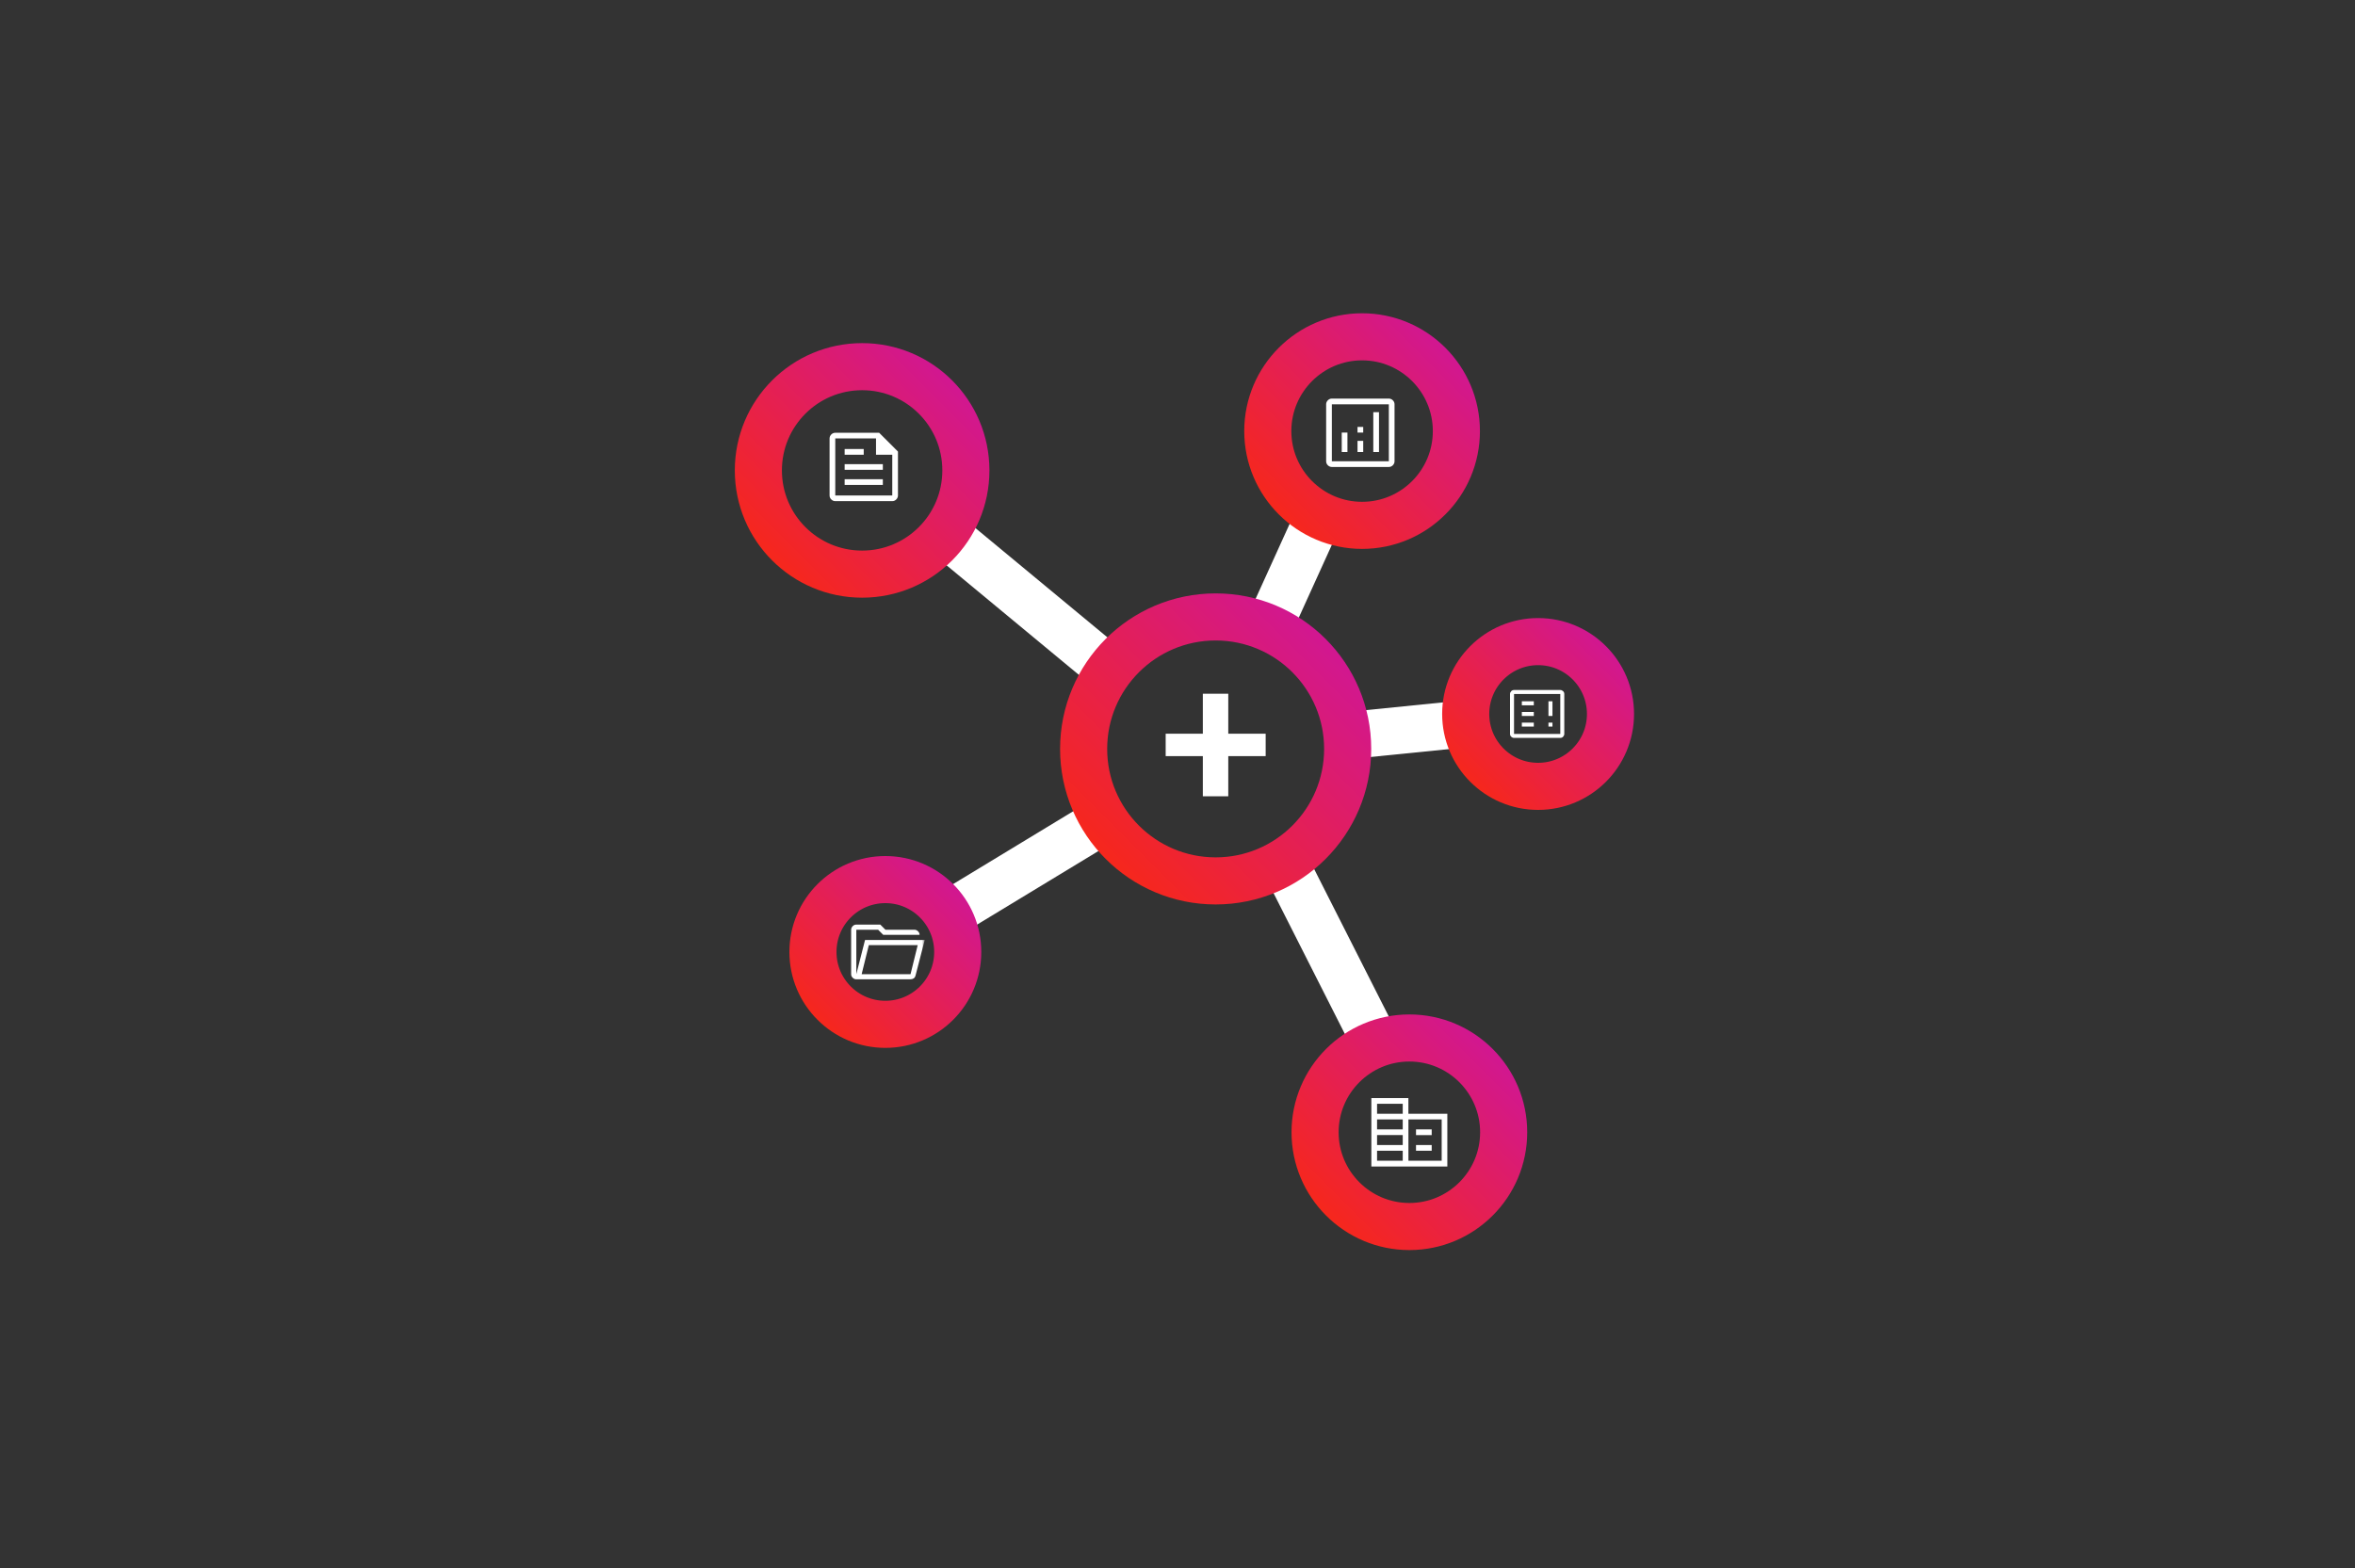 <?xml version="1.0" encoding="UTF-8"?><svg id="Layer_2" xmlns="http://www.w3.org/2000/svg" xmlns:xlink="http://www.w3.org/1999/xlink" viewBox="0 0 500 333"><rect x="0" y="0" width="500" height="333" fill="#333333" stroke="none"/><defs><style>.cls-1{stroke:url(#linear-gradient-5);}.cls-1,.cls-2,.cls-3,.cls-4,.cls-5,.cls-6,.cls-7,.cls-8{fill:none;}.cls-1,.cls-2,.cls-3,.cls-4,.cls-5,.cls-7{stroke-linecap:round;stroke-linejoin:round;}.cls-1,.cls-2,.cls-3,.cls-4,.cls-5,.cls-7,.cls-8{stroke-width:10px;}.cls-2{stroke:url(#linear-gradient-6);}.cls-3{stroke:url(#linear-gradient-3);}.cls-4{stroke:url(#linear-gradient-2);}.cls-5{stroke:url(#linear-gradient-4);}.cls-6,.cls-9{stroke-width:0px;}.cls-10{mask:url(#mask);}.cls-7{stroke:url(#linear-gradient);}.cls-8{stroke:#fff;stroke-miterlimit:10;}.cls-11{mask:url(#mask-1);}.cls-9{fill:#fff;}</style><linearGradient id="linear-gradient" x1="163.93" y1="214.99" x2="202.16" y2="253.21" gradientTransform="translate(0 334) scale(1 -1)" gradientUnits="userSpaceOnUse"><stop offset="0" stop-color="#f6271c"/><stop offset="1" stop-color="#d11791"/></linearGradient><linearGradient id="linear-gradient-2" x1="271.5" y1="224.76" x2="306.89" y2="260.15" xlink:href="#linear-gradient"/><linearGradient id="linear-gradient-3" x1="281.53" y1="75.85" x2="316.92" y2="111.24" xlink:href="#linear-gradient"/><linearGradient id="linear-gradient-4" x1="173.57" y1="117.42" x2="202.38" y2="146.23" xlink:href="#linear-gradient"/><linearGradient id="linear-gradient-5" x1="312.16" y1="167.96" x2="340.97" y2="196.77" xlink:href="#linear-gradient"/><linearGradient id="linear-gradient-6" x1="234.74" y1="151.59" x2="281.46" y2="198.3" xlink:href="#linear-gradient"/><mask id="mask" x="179.26" y="193.46" width="17.43" height="17.43" maskUnits="userSpaceOnUse"><g id="mask0_1916_62"><path class="cls-9" d="M196.69,193.46h-17.43v17.43h17.43v-17.43Z"/></g></mask><mask id="mask-1" x="179.26" y="193.46" width="17.43" height="17.43" maskUnits="userSpaceOnUse"><g id="mask1_1916_62"><path class="cls-9" d="M196.69,193.46h-17.43v17.43h17.43v-17.43Z"/></g></mask></defs><g id="Layer_1-2"><path class="cls-8" d="M235.64,142.28l-35.06-29.04"/><path class="cls-8" d="M279.72,110.33l-10.78,23.74"/><path class="cls-8" d="M284.69,156.37l25.57-2.57"/><path class="cls-8" d="M271.88,181.54l20.49,40.48"/><path class="cls-8" d="M202.23,193.68l31.37-19.03"/><path class="cls-7" d="M183.04,121.93c12.17,0,22.03-9.86,22.03-22.03s-9.86-22.03-22.03-22.03-22.03,9.86-22.03,22.03,9.86,22.03,22.03,22.03Z"/><path class="cls-4" d="M289.19,111.57c11.06,0,20.02-8.97,20.02-20.02s-8.97-20.02-20.02-20.02-20.02,8.97-20.02,20.02,8.97,20.02,20.02,20.02Z"/><path class="cls-3" d="M299.23,260.48c11.06,0,20.02-8.97,20.02-20.02s-8.97-20.02-20.02-20.02-20.02,8.97-20.02,20.02,8.97,20.02,20.02,20.02Z"/><path class="cls-5" d="M187.97,217.54c8.49,0,15.37-6.88,15.37-15.37s-6.88-15.37-15.37-15.37-15.37,6.88-15.37,15.37,6.88,15.37,15.37,15.37Z"/><path class="cls-1" d="M326.56,167c8.49,0,15.37-6.88,15.37-15.37s-6.88-15.37-15.37-15.37-15.37,6.88-15.37,15.37,6.88,15.37,15.37,15.37Z"/><path class="cls-2" d="M258.1,187.08c15.48,0,28.03-12.55,28.03-28.03s-12.55-28.03-28.03-28.03-28.03,12.55-28.03,28.03,12.55,28.03,28.03,28.03Z"/><path class="cls-9" d="M177.34,106.43c-.32,0-.6-.12-.85-.36-.24-.24-.36-.52-.36-.85v-12.1c0-.32.12-.6.36-.85.24-.24.52-.36.85-.36h9.32l3.99,3.99v9.32c0,.32-.12.6-.36.85-.24.24-.52.36-.85.36h-12.1,0ZM177.34,105.22h12.1v-8.65h-3.45v-3.46h-8.65v12.1ZM179.33,102.99h8.11v-1.21h-8.11v1.21ZM179.33,96.57h4.05v-1.21h-4.05v1.21ZM179.33,99.78h8.11v-1.21h-8.11v1.21Z"/><g class="cls-10"><g class="cls-11"><path class="cls-9" d="M181.8,207.98c-.28,0-.53-.11-.76-.33-.23-.23-.33-.47-.33-.76v-9.44c0-.28.11-.53.33-.76s.47-.33.76-.33h5.1l1.09,1.09h6.16c.28,0,.53.11.76.33.23.23.33.47.33.76h-7.71l-1.09-1.09h-4.63v9.44l1.85-7.26h12.67l-1.94,7.51c-.07.29-.2.5-.4.64-.2.13-.44.2-.74.2h-11.44ZM182.94,206.89h10.38l1.52-6.17h-10.38l-1.52,6.17Z"/></g></g><path class="cls-9" d="M284.87,96h1.21v-4.13h-1.21v4.13ZM291.57,96h1.21v-8.47h-1.21v8.47ZM288.22,96h1.21v-2.38h-1.21v2.38ZM288.22,91.87h1.21v-1.21h-1.21v1.21ZM282.77,99.17c-.32,0-.6-.12-.85-.36-.24-.24-.36-.52-.36-.85v-12.1c0-.32.12-.6.36-.85.24-.24.52-.36.85-.36h12.1c.32,0,.6.12.85.36.24.24.36.52.36.85v12.1c0,.32-.12.6-.36.85-.24.24-.52.36-.85.36h-12.1ZM282.77,97.96h12.1v-12.1h-12.1v12.1Z"/><path class="cls-9" d="M323.11,154.31h2.54v-.85h-2.54v.85ZM328.76,154.31h.85v-.85h-.85v.85ZM323.11,152.05h2.54v-.85h-2.54v.85ZM328.76,152.05h.85v-3.11h-.85v3.11ZM323.11,149.79h2.54v-.85h-2.54v.85ZM321.45,156.71c-.23,0-.42-.09-.6-.25-.17-.17-.25-.37-.25-.6v-8.47c0-.23.09-.42.25-.6.17-.17.37-.25.6-.25h9.82c.23,0,.42.09.6.25s.25.37.25.6v8.47c0,.23-.09.42-.25.6-.17.17-.37.25-.6.25h-9.82ZM321.45,155.86h9.82v-8.47h-9.82v8.47Z"/><path class="cls-9" d="M291.16,247.72v-14.52h7.86v3.33h8.27v11.2h-16.13ZM292.37,246.51h5.45v-2.12h-5.45v2.12ZM292.37,243.18h5.45v-2.12h-5.45v2.12ZM292.37,239.85h5.45v-2.12h-5.45v2.12ZM292.37,236.53h5.45v-2.12h-5.45v2.12ZM299.03,246.51h7.06v-8.77h-7.06v8.77ZM300.64,239.85h3.33v1.21h-3.33v-1.21ZM300.64,243.18h3.33v1.21h-3.33v-1.21Z"/><path class="cls-9" d="M260.78,147.33v8.49h7.94v4.76h-7.94v8.53h-5.4v-8.53h-7.89v-4.76h7.89v-8.49h5.4Z"/><rect class="cls-6" width="500" height="333"/></g></svg>